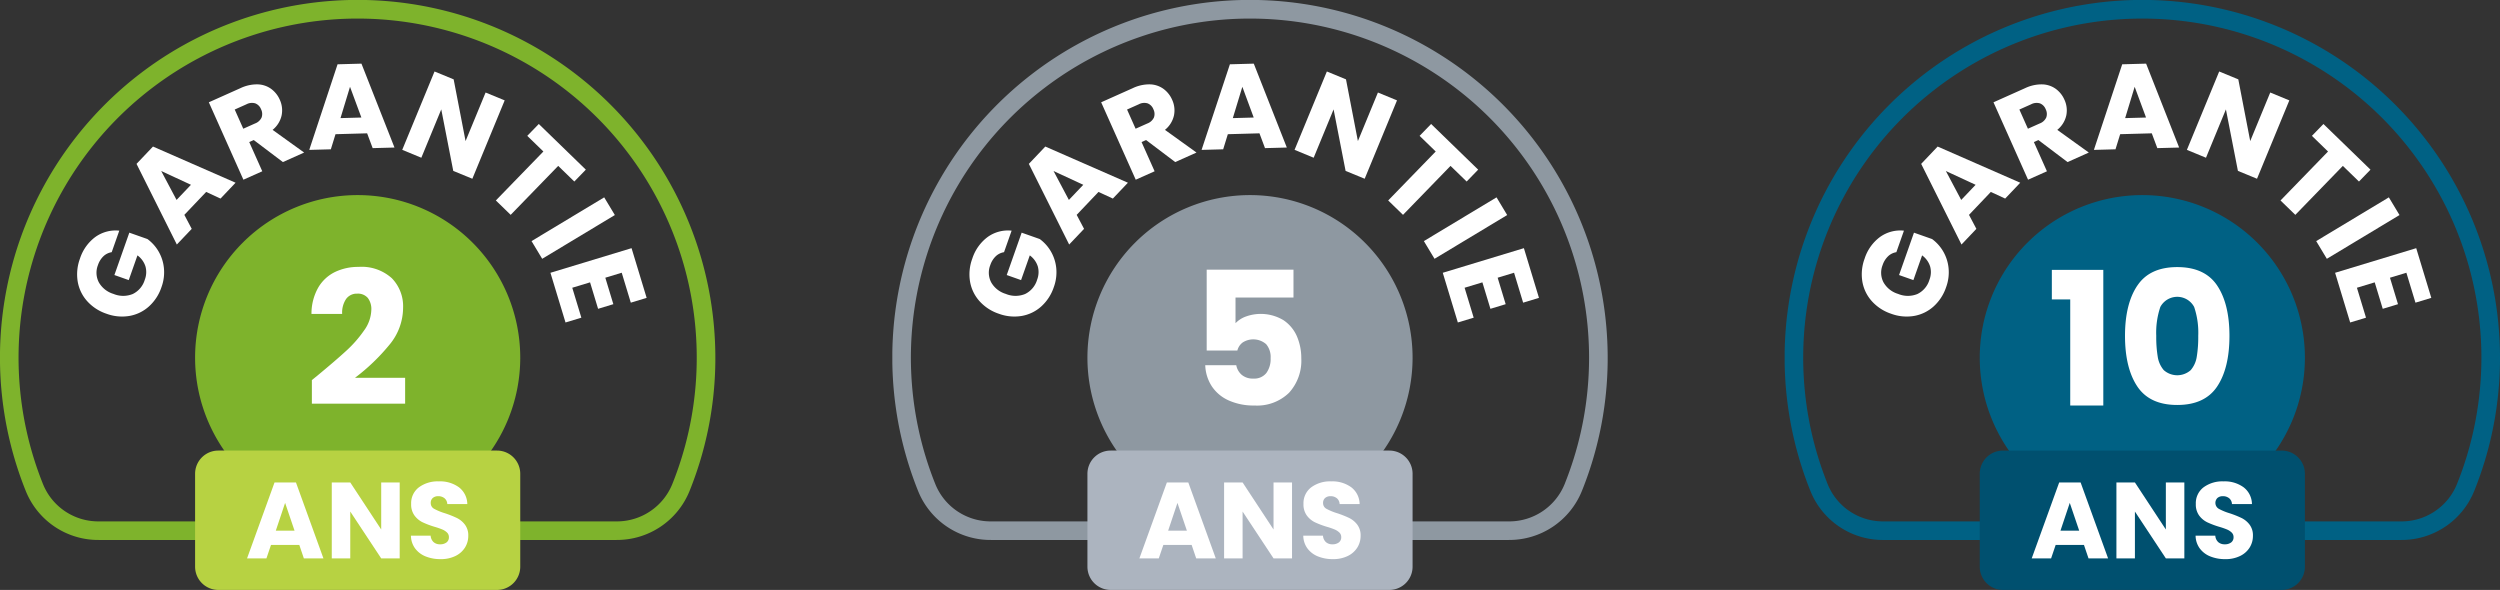 <svg xmlns="http://www.w3.org/2000/svg" xmlns:xlink="http://www.w3.org/1999/xlink" width="423.783" height="100" viewBox="0 0 423.783 100">
  <rect x="0" y="0" width="423.783" height="100" fill="#333333" stroke="none"/>
  <defs>
    <clipPath id="clip-path">
      <rect id="Rectangle_3539" data-name="Rectangle 3539" width="121.261" height="99.999" transform="translate(0 0)" fill="none"/>
    </clipPath>
    <clipPath id="clip-path-3">
      <rect id="Rectangle_3543" data-name="Rectangle 3543" width="121.261" height="100" fill="none"/>
    </clipPath>
  </defs>
  <g id="Groupe_17129" data-name="Groupe 17129" transform="translate(-350 -2983)">
    <g id="Groupe_16073" data-name="Groupe 16073" transform="translate(350 2983)">
      <g id="Groupe_16073-2" data-name="Groupe 16073" clip-path="url(#clip-path)">
        <path id="Tracé_6621" data-name="Tracé 6621" d="M104.5,91.532H16.754a13.241,13.241,0,0,1-12.37-8.263,60.632,60.632,0,1,1,116.8-25.649,60.214,60.214,0,0,1-4.292,25.6,13.27,13.27,0,0,1-12.392,8.31M60.62,3.148A57.486,57.486,0,0,0,7.3,82.09a10.107,10.107,0,0,0,9.45,6.293H104.5a10.137,10.137,0,0,0,9.47-6.337A57.482,57.482,0,0,0,61.91,3.163c-.43-.01-.861-.015-1.29-.015" fill="#7eb32c"/>
        <path id="Tracé_6622" data-name="Tracé 6622" d="M88.189,60.629A27.559,27.559,0,1,1,60.63,33.07,27.56,27.56,0,0,1,88.189,60.629" fill="#7eb32c"/>
        <path id="Tracé_6623" data-name="Tracé 6623" d="M18.935,42.749a2.621,2.621,0,0,0-1.4.689,3.643,3.643,0,0,0-.926,1.486,3.522,3.522,0,0,0,.147,2.939,4.237,4.237,0,0,0,2.47,1.955,4.285,4.285,0,0,0,3.283.017,3.91,3.91,0,0,0,2.035-2.42,3.573,3.573,0,0,0,.107-2.274A3.71,3.71,0,0,0,23.3,43.29l-1.476,4.19-2.433-.858,2.53-7.183,3.07,1.082a6.874,6.874,0,0,1,1.86,2.055,6.956,6.956,0,0,1,.932,2.835,7.287,7.287,0,0,1-.418,3.283,7.649,7.649,0,0,1-2.14,3.272,6.628,6.628,0,0,1-3.306,1.592,7.6,7.6,0,0,1-3.882-.38,7.645,7.645,0,0,1-3.272-2.141,6.632,6.632,0,0,1-1.592-3.306,7.6,7.6,0,0,1,.379-3.882,7.368,7.368,0,0,1,2.623-3.688A5.9,5.9,0,0,1,20.221,39.1Z" fill="#fff"/>
        <path id="Tracé_6624" data-name="Tracé 6624" d="M34.948,32.534l-3.7,3.888L32.5,38.794,29.976,41.45,23.142,27.779l2.792-2.938,14,6.133L37.381,33.66Zm-2.579-1.209-5.04-2.334,2.6,4.9Z" fill="#fff"/>
        <path id="Tracé_6625" data-name="Tracé 6625" d="M47.956,27.474l-4.942-3.735-.766.342,2.212,4.954-3.2,1.428L35.4,17.34l5.364-2.4a6.5,6.5,0,0,1,2.888-.639,4.088,4.088,0,0,1,2.3.756,4.551,4.551,0,0,1,1.481,1.861,4.281,4.281,0,0,1,.3,2.666,4.347,4.347,0,0,1-1.525,2.43l5.348,3.845ZM41.238,21.82l1.981-.885a1.983,1.983,0,0,0,1.126-1.019,1.783,1.783,0,0,0-.1-1.411,1.725,1.725,0,0,0-.966-.981,1.988,1.988,0,0,0-1.51.158l-1.981.885Z" fill="#fff"/>
        <path id="Tracé_6626" data-name="Tracé 6626" d="M62.233,22.6l-5.361.148-.79,2.561-3.662.1,4.8-14.51,4.051-.112,5.6,14.221-3.7.1Zm-.975-2.677-1.926-5.21-1.614,5.308Z" fill="#fff"/>
        <path id="Tracé_6627" data-name="Tracé 6627" d="M80.07,30.3,76.834,28.97,74.8,18.543l-3.377,8.195L68.184,25.4,73.66,12.117,76.9,13.451l2.02,10.464,3.394-8.233,3.235,1.334Z" fill="#fff"/>
        <path id="Tracé_6628" data-name="Tracé 6628" d="M99.307,28.758l-1.953,2.013-2.732-2.652-8.056,8.3-2.513-2.438,8.057-8.3-2.733-2.652,1.954-2.013Z" fill="#fff"/>
        <rect id="Rectangle_3538" data-name="Rectangle 3538" width="14.372" height="3.501" transform="matrix(0.857, -0.516, 0.516, 0.857, 90.102, 40.869)" fill="#fff"/>
        <path id="Tracé_6629" data-name="Tracé 6629" d="M105.391,46.232l-2.782.844,1.361,4.486-2.586.785-1.361-4.486-3.017.915,1.54,5.074-2.685.814L93.306,46.24l13.752-4.173,2.556,8.424-2.684.815Z" fill="#fff"/>
        <path id="Tracé_6630" data-name="Tracé 6630" d="M84.252,76.377H37.008a3.937,3.937,0,0,0-3.937,3.937V96.062A3.937,3.937,0,0,0,37.008,100H84.252a3.937,3.937,0,0,0,3.937-3.937V80.314a3.937,3.937,0,0,0-3.937-3.937" fill="#b7d242"/>
        <path id="Tracé_6631" data-name="Tracé 6631" d="M50.737,92.378h-4.8l-.771,2.273H41.88l4.658-12.872h3.63l4.658,12.872H51.507Zm-.807-2.421-1.6-4.712-1.577,4.712Z" fill="#fff"/>
        <path id="Tracé_6632" data-name="Tracé 6632" d="M67.754,94.652H64.618l-5.245-7.94v7.94H56.239V81.78h3.135l5.245,7.976V81.78h3.135Z" fill="#fff"/>
        <path id="Tracé_6633" data-name="Tracé 6633" d="M72.154,94.322a4.125,4.125,0,0,1-1.788-1.357A3.712,3.712,0,0,1,69.66,90.8H73a1.61,1.61,0,0,0,.495,1.091,1.588,1.588,0,0,0,1.1.376,1.721,1.721,0,0,0,1.1-.321,1.071,1.071,0,0,0,.4-.889,1.054,1.054,0,0,0-.32-.788,2.609,2.609,0,0,0-.789-.514,12.549,12.549,0,0,0-1.33-.458,14.625,14.625,0,0,1-2.035-.77,3.752,3.752,0,0,1-1.356-1.137,3.162,3.162,0,0,1-.569-1.962A3.374,3.374,0,0,1,71,82.614,5.347,5.347,0,0,1,74.391,81.6a5.409,5.409,0,0,1,3.429,1.018,3.645,3.645,0,0,1,1.394,2.833H75.821a1.326,1.326,0,0,0-.458-.981,1.612,1.612,0,0,0-1.082-.358,1.347,1.347,0,0,0-.917.3,1.091,1.091,0,0,0-.348.871,1.079,1.079,0,0,0,.587.972,9.631,9.631,0,0,0,1.833.752,17.044,17.044,0,0,1,2.026.806,3.859,3.859,0,0,1,1.348,1.119,2.993,2.993,0,0,1,.569,1.889,3.71,3.71,0,0,1-.56,2A3.91,3.91,0,0,1,77.2,94.248a5.555,5.555,0,0,1-2.513.532,6.614,6.614,0,0,1-2.53-.458" fill="#fff"/>
        <path id="Tracé_6634" data-name="Tracé 6634" d="M53.843,63.636q3.087-2.55,4.866-4.188a20.215,20.215,0,0,0,3.008-3.434,6.207,6.207,0,0,0,1.228-3.495,3.08,3.08,0,0,0-.6-2.017,2.2,2.2,0,0,0-1.8-.724,2.217,2.217,0,0,0-1.874.9A4.144,4.144,0,0,0,58,53.211H52.8a8.932,8.932,0,0,1,1.15-4.473,6.681,6.681,0,0,1,2.866-2.645,9.048,9.048,0,0,1,3.953-.85,7.632,7.632,0,0,1,5.653,1.921,6.8,6.8,0,0,1,1.907,5.008,9.828,9.828,0,0,1-2.3,6.252,33.881,33.881,0,0,1-5.859,5.622h8.505v4.377H52.866v-4q1.071-.849.977-.787" fill="#fff"/>
      </g>
    </g>
    <g id="Groupe_16075" data-name="Groupe 16075" transform="translate(501.262 2983)">
      <g id="Groupe_16074" data-name="Groupe 16074" clip-path="url(#clip-path)">
        <path id="Tracé_6635" data-name="Tracé 6635" d="M104.5,91.532H16.754a13.241,13.241,0,0,1-12.37-8.263,60.632,60.632,0,1,1,116.8-25.649,60.219,60.219,0,0,1-4.292,25.6,13.269,13.269,0,0,1-12.391,8.31M60.62,3.148A57.486,57.486,0,0,0,7.3,82.09a10.107,10.107,0,0,0,9.45,6.293H104.5a10.135,10.135,0,0,0,9.469-6.337A57.482,57.482,0,0,0,61.91,3.163c-.43-.01-.861-.015-1.29-.015" fill="#8e98a1"/>
        <path id="Tracé_6636" data-name="Tracé 6636" d="M88.189,60.629A27.559,27.559,0,1,1,60.63,33.07,27.56,27.56,0,0,1,88.189,60.629" fill="#8e98a1"/>
        <path id="Tracé_6637" data-name="Tracé 6637" d="M18.935,42.749a2.627,2.627,0,0,0-1.4.689,3.652,3.652,0,0,0-.925,1.486,3.518,3.518,0,0,0,.148,2.939,4.232,4.232,0,0,0,2.469,1.955,4.285,4.285,0,0,0,3.283.017,3.91,3.91,0,0,0,2.035-2.42,3.58,3.58,0,0,0,.107-2.274A3.71,3.71,0,0,0,23.3,43.29l-1.476,4.19-2.433-.858,2.53-7.183,3.07,1.082a6.874,6.874,0,0,1,1.86,2.055,6.987,6.987,0,0,1,.933,2.835,7.3,7.3,0,0,1-.419,3.283,7.658,7.658,0,0,1-2.14,3.272,6.628,6.628,0,0,1-3.306,1.592,7.6,7.6,0,0,1-3.882-.38,7.639,7.639,0,0,1-3.272-2.141,6.624,6.624,0,0,1-1.592-3.306,7.6,7.6,0,0,1,.379-3.882,7.364,7.364,0,0,1,2.624-3.688A5.892,5.892,0,0,1,20.221,39.1Z" fill="#fff"/>
        <path id="Tracé_6638" data-name="Tracé 6638" d="M34.948,32.534l-3.7,3.888L32.5,38.794,29.976,41.45,23.142,27.779l2.792-2.938,14,6.133L37.381,33.66Zm-2.579-1.209-5.041-2.334,2.6,4.9Z" fill="#fff"/>
        <path id="Tracé_6639" data-name="Tracé 6639" d="M47.956,27.474l-4.942-3.735-.766.342,2.212,4.954-3.2,1.428L35.4,17.34l5.365-2.4a6.491,6.491,0,0,1,2.887-.639,4.085,4.085,0,0,1,2.3.756,4.543,4.543,0,0,1,1.481,1.861,4.275,4.275,0,0,1,.305,2.666,4.349,4.349,0,0,1-1.526,2.43l5.349,3.845ZM41.238,21.82l1.981-.885a1.983,1.983,0,0,0,1.126-1.019,1.775,1.775,0,0,0-.1-1.411,1.725,1.725,0,0,0-.966-.981,1.986,1.986,0,0,0-1.509.158l-1.982.885Z" fill="#fff"/>
        <path id="Tracé_6640" data-name="Tracé 6640" d="M62.233,22.6l-5.361.148-.79,2.561-3.662.1,4.8-14.51,4.051-.112,5.6,14.221-3.7.1Zm-.975-2.677-1.926-5.21-1.614,5.308Z" fill="#fff"/>
        <path id="Tracé_6641" data-name="Tracé 6641" d="M80.07,30.3,76.834,28.97,74.8,18.543l-3.377,8.195L68.184,25.4,73.66,12.117,76.9,13.451l2.02,10.464,3.394-8.233,3.235,1.334Z" fill="#fff"/>
        <path id="Tracé_6642" data-name="Tracé 6642" d="M99.307,28.758l-1.953,2.013-2.732-2.652-8.056,8.3-2.513-2.438,8.057-8.3-2.733-2.652,1.954-2.013Z" fill="#fff"/>
        <rect id="Rectangle_3540" data-name="Rectangle 3540" width="14.372" height="3.501" transform="matrix(0.857, -0.516, 0.516, 0.857, 90.102, 40.869)" fill="#fff"/>
        <path id="Tracé_6643" data-name="Tracé 6643" d="M105.391,46.232l-2.782.844,1.361,4.486-2.586.785-1.361-4.486-3.017.915,1.54,5.074-2.685.814L93.306,46.24l13.752-4.173,2.556,8.424-2.684.815Z" fill="#fff"/>
        <path id="Tracé_6644" data-name="Tracé 6644" d="M84.252,76.377H37.008a3.937,3.937,0,0,0-3.937,3.937V96.062A3.937,3.937,0,0,0,37.008,100H84.252a3.937,3.937,0,0,0,3.937-3.937V80.314a3.937,3.937,0,0,0-3.937-3.937" fill="#acb4bf"/>
        <path id="Tracé_6645" data-name="Tracé 6645" d="M50.738,92.378h-4.8l-.771,2.273H41.881l4.658-12.872h3.63l4.658,12.872H51.508Zm-.807-2.421-1.6-4.712-1.577,4.712Z" fill="#fff"/>
        <path id="Tracé_6646" data-name="Tracé 6646" d="M67.754,94.652H64.619l-5.245-7.94v7.94H56.239V81.78h3.135l5.245,7.976V81.78h3.135Z" fill="#fff"/>
        <path id="Tracé_6647" data-name="Tracé 6647" d="M72.154,94.322a4.125,4.125,0,0,1-1.788-1.357A3.712,3.712,0,0,1,69.66,90.8H73a1.61,1.61,0,0,0,.495,1.091,1.588,1.588,0,0,0,1.1.376,1.721,1.721,0,0,0,1.1-.321,1.071,1.071,0,0,0,.4-.889,1.054,1.054,0,0,0-.32-.788,2.609,2.609,0,0,0-.789-.514,12.549,12.549,0,0,0-1.33-.458,14.625,14.625,0,0,1-2.035-.77,3.752,3.752,0,0,1-1.356-1.137,3.162,3.162,0,0,1-.569-1.962A3.374,3.374,0,0,1,71,82.614,5.347,5.347,0,0,1,74.391,81.6a5.409,5.409,0,0,1,3.429,1.018,3.645,3.645,0,0,1,1.394,2.833H75.821a1.326,1.326,0,0,0-.458-.981,1.612,1.612,0,0,0-1.082-.358,1.347,1.347,0,0,0-.917.3,1.091,1.091,0,0,0-.348.871,1.079,1.079,0,0,0,.587.972,9.631,9.631,0,0,0,1.833.752,17.044,17.044,0,0,1,2.026.806,3.859,3.859,0,0,1,1.348,1.119,2.993,2.993,0,0,1,.569,1.889,3.71,3.71,0,0,1-.56,2A3.907,3.907,0,0,1,77.2,94.248a5.548,5.548,0,0,1-2.512.532,6.614,6.614,0,0,1-2.53-.458" fill="#fff"/>
        <path id="Tracé_6648" data-name="Tracé 6648" d="M68,50.44H58.174v4.347a4.57,4.57,0,0,1,1.764-1.134,7.458,7.458,0,0,1,6.377.629A6.313,6.313,0,0,1,68.6,57.054a9.325,9.325,0,0,1,.724,3.685,8.061,8.061,0,0,1-2.079,5.843,7.755,7.755,0,0,1-5.858,2.157,10.282,10.282,0,0,1-4.378-.865,6.71,6.71,0,0,1-2.866-2.41,6.976,6.976,0,0,1-1.1-3.559H58.3a2.831,2.831,0,0,0,.913,1.622,2.875,2.875,0,0,0,1.984.646,2.606,2.606,0,0,0,2.205-.945,4.036,4.036,0,0,0,.724-2.52,3.357,3.357,0,0,0-.756-2.362,3.323,3.323,0,0,0-3.968-.3,2.423,2.423,0,0,0-.914,1.371h-5.2v-13.7H68Z" fill="#fff"/>
      </g>
    </g>
    <g id="Groupe_16077" data-name="Groupe 16077" transform="translate(652.522 2983)">
      <g id="Groupe_16076" data-name="Groupe 16076" clip-path="url(#clip-path-3)">
        <path id="Tracé_6649" data-name="Tracé 6649" d="M104.5,91.533H16.754A13.241,13.241,0,0,1,4.384,83.27a60.632,60.632,0,1,1,116.8-25.649,60.222,60.222,0,0,1-4.292,25.6,13.27,13.27,0,0,1-12.392,8.31M60.62,3.149A57.486,57.486,0,0,0,7.3,82.091a10.108,10.108,0,0,0,9.45,6.293H104.5a10.135,10.135,0,0,0,9.47-6.337A57.48,57.48,0,0,0,61.91,3.164q-.646-.015-1.29-.015" fill="#006184"/>
        <path id="Tracé_6650" data-name="Tracé 6650" d="M88.189,60.63A27.559,27.559,0,1,1,60.63,33.071,27.56,27.56,0,0,1,88.189,60.63" fill="#006184"/>
        <path id="Tracé_6651" data-name="Tracé 6651" d="M18.935,42.75a2.627,2.627,0,0,0-1.4.689,3.652,3.652,0,0,0-.925,1.486,3.518,3.518,0,0,0,.148,2.939,4.232,4.232,0,0,0,2.469,1.955,4.285,4.285,0,0,0,3.283.017,3.91,3.91,0,0,0,2.035-2.42,3.58,3.58,0,0,0,.107-2.274A3.71,3.71,0,0,0,23.3,43.291l-1.476,4.19-2.433-.858,2.53-7.183,3.07,1.082a6.874,6.874,0,0,1,1.86,2.055,6.987,6.987,0,0,1,.933,2.835,7.3,7.3,0,0,1-.419,3.283,7.658,7.658,0,0,1-2.14,3.272,6.628,6.628,0,0,1-3.306,1.592,7.6,7.6,0,0,1-3.882-.38,7.639,7.639,0,0,1-3.272-2.141,6.624,6.624,0,0,1-1.592-3.306,7.6,7.6,0,0,1,.379-3.882,7.364,7.364,0,0,1,2.624-3.688A5.892,5.892,0,0,1,20.221,39.1Z" fill="#fff"/>
        <path id="Tracé_6652" data-name="Tracé 6652" d="M34.949,32.535l-3.7,3.888L32.5,38.795l-2.524,2.656L23.143,27.78l2.792-2.938,14,6.133-2.553,2.686ZM32.37,31.326l-5.041-2.334,2.6,4.9Z" fill="#fff"/>
        <path id="Tracé_6653" data-name="Tracé 6653" d="M47.956,27.475,43.014,23.74l-.766.342,2.212,4.954-3.2,1.428L35.4,17.341l5.365-2.4a6.491,6.491,0,0,1,2.887-.639,4.093,4.093,0,0,1,2.3.756,4.543,4.543,0,0,1,1.481,1.861,4.275,4.275,0,0,1,.305,2.666,4.349,4.349,0,0,1-1.526,2.43l5.349,3.845Zm-6.718-5.654,1.981-.885a1.983,1.983,0,0,0,1.126-1.019,1.775,1.775,0,0,0-.1-1.411,1.725,1.725,0,0,0-.966-.981,1.986,1.986,0,0,0-1.509.158l-1.982.885Z" fill="#fff"/>
        <path id="Tracé_6654" data-name="Tracé 6654" d="M62.234,22.6l-5.361.147-.79,2.562-3.663.1L57.22,10.9l4.052-.112,5.6,14.221-3.7.1Zm-.975-2.677-1.926-5.21-1.615,5.308Z" fill="#fff"/>
        <path id="Tracé_6655" data-name="Tracé 6655" d="M80.071,30.3l-3.237-1.333L74.8,18.544l-3.378,8.195-3.237-1.334,5.477-13.287L76.9,13.452l2.019,10.464,3.394-8.233,3.236,1.334Z" fill="#fff"/>
        <path id="Tracé_6656" data-name="Tracé 6656" d="M99.308,28.76l-1.954,2.013-2.732-2.652-8.056,8.3-2.512-2.438,8.056-8.3-2.732-2.652,1.953-2.013Z" fill="#fff"/>
        <rect id="Rectangle_3542" data-name="Rectangle 3542" width="14.372" height="3.501" transform="matrix(0.857, -0.516, 0.516, 0.857, 90.103, 40.87)" fill="#fff"/>
        <path id="Tracé_6657" data-name="Tracé 6657" d="M105.391,46.233l-2.782.844,1.361,4.486-2.586.785-1.361-4.486-3.017.915,1.54,5.074-2.684.814-2.556-8.424,13.752-4.173,2.556,8.424-2.684.815Z" fill="#fff"/>
        <path id="Tracé_6658" data-name="Tracé 6658" d="M84.252,76.378H37.008a3.937,3.937,0,0,0-3.937,3.937V96.063A3.937,3.937,0,0,0,37.008,100H84.252a3.937,3.937,0,0,0,3.937-3.937V80.315a3.937,3.937,0,0,0-3.937-3.937" fill="#00506f"/>
        <path id="Tracé_6659" data-name="Tracé 6659" d="M50.738,92.379h-4.8l-.771,2.273H41.881L46.539,81.78h3.63l4.658,12.872H51.508Zm-.807-2.421-1.6-4.712-1.577,4.712Z" fill="#fff"/>
        <path id="Tracé_6660" data-name="Tracé 6660" d="M67.754,94.653H64.619l-5.245-7.94v7.94H56.239V81.781h3.135l5.245,7.976V81.781h3.135Z" fill="#fff"/>
        <path id="Tracé_6661" data-name="Tracé 6661" d="M72.155,94.323a4.125,4.125,0,0,1-1.788-1.357A3.72,3.72,0,0,1,69.66,90.8H73a1.613,1.613,0,0,0,.494,1.091,1.592,1.592,0,0,0,1.1.376,1.723,1.723,0,0,0,1.1-.321,1.071,1.071,0,0,0,.4-.889,1.054,1.054,0,0,0-.32-.788,2.621,2.621,0,0,0-.789-.514,12.546,12.546,0,0,0-1.33-.458,14.576,14.576,0,0,1-2.035-.77,3.752,3.752,0,0,1-1.356-1.137A3.162,3.162,0,0,1,69.7,85.43,3.374,3.374,0,0,1,71,82.615,5.347,5.347,0,0,1,74.392,81.6a5.411,5.411,0,0,1,3.429,1.018,3.649,3.649,0,0,1,1.394,2.833H75.822a1.326,1.326,0,0,0-.458-.981,1.612,1.612,0,0,0-1.082-.358,1.347,1.347,0,0,0-.917.3,1.165,1.165,0,0,0,.239,1.843,9.574,9.574,0,0,0,1.833.752,17.041,17.041,0,0,1,2.026.806,3.859,3.859,0,0,1,1.348,1.119,3,3,0,0,1,.569,1.889,3.71,3.71,0,0,1-.56,2A3.907,3.907,0,0,1,77.2,94.249a5.548,5.548,0,0,1-2.512.532,6.61,6.61,0,0,1-2.53-.458" fill="#fff"/>
        <path id="Tracé_6662" data-name="Tracé 6662" d="M45.292,50.756V45.748h8.724V68.74H48.41V50.756Z" fill="#fff"/>
        <path id="Tracé_6663" data-name="Tracé 6663" d="M59.8,48.394q2.094-3.119,6.756-3.118t6.756,3.118Q75.4,51.512,75.4,56.929q0,5.481-2.094,8.6t-6.756,3.118q-4.662,0-6.756-3.118t-2.1-8.6q0-5.417,2.1-8.535m9.622,3.638a3.251,3.251,0,0,0-5.733,0,13.584,13.584,0,0,0-.692,4.9,20.5,20.5,0,0,0,.252,3.544,4.535,4.535,0,0,0,1.023,2.267,3.441,3.441,0,0,0,4.567,0,4.527,4.527,0,0,0,1.024-2.267,20.6,20.6,0,0,0,.252-3.544,13.6,13.6,0,0,0-.693-4.9" fill="#fff"/>
      </g>
    </g>
  </g>
</svg>
